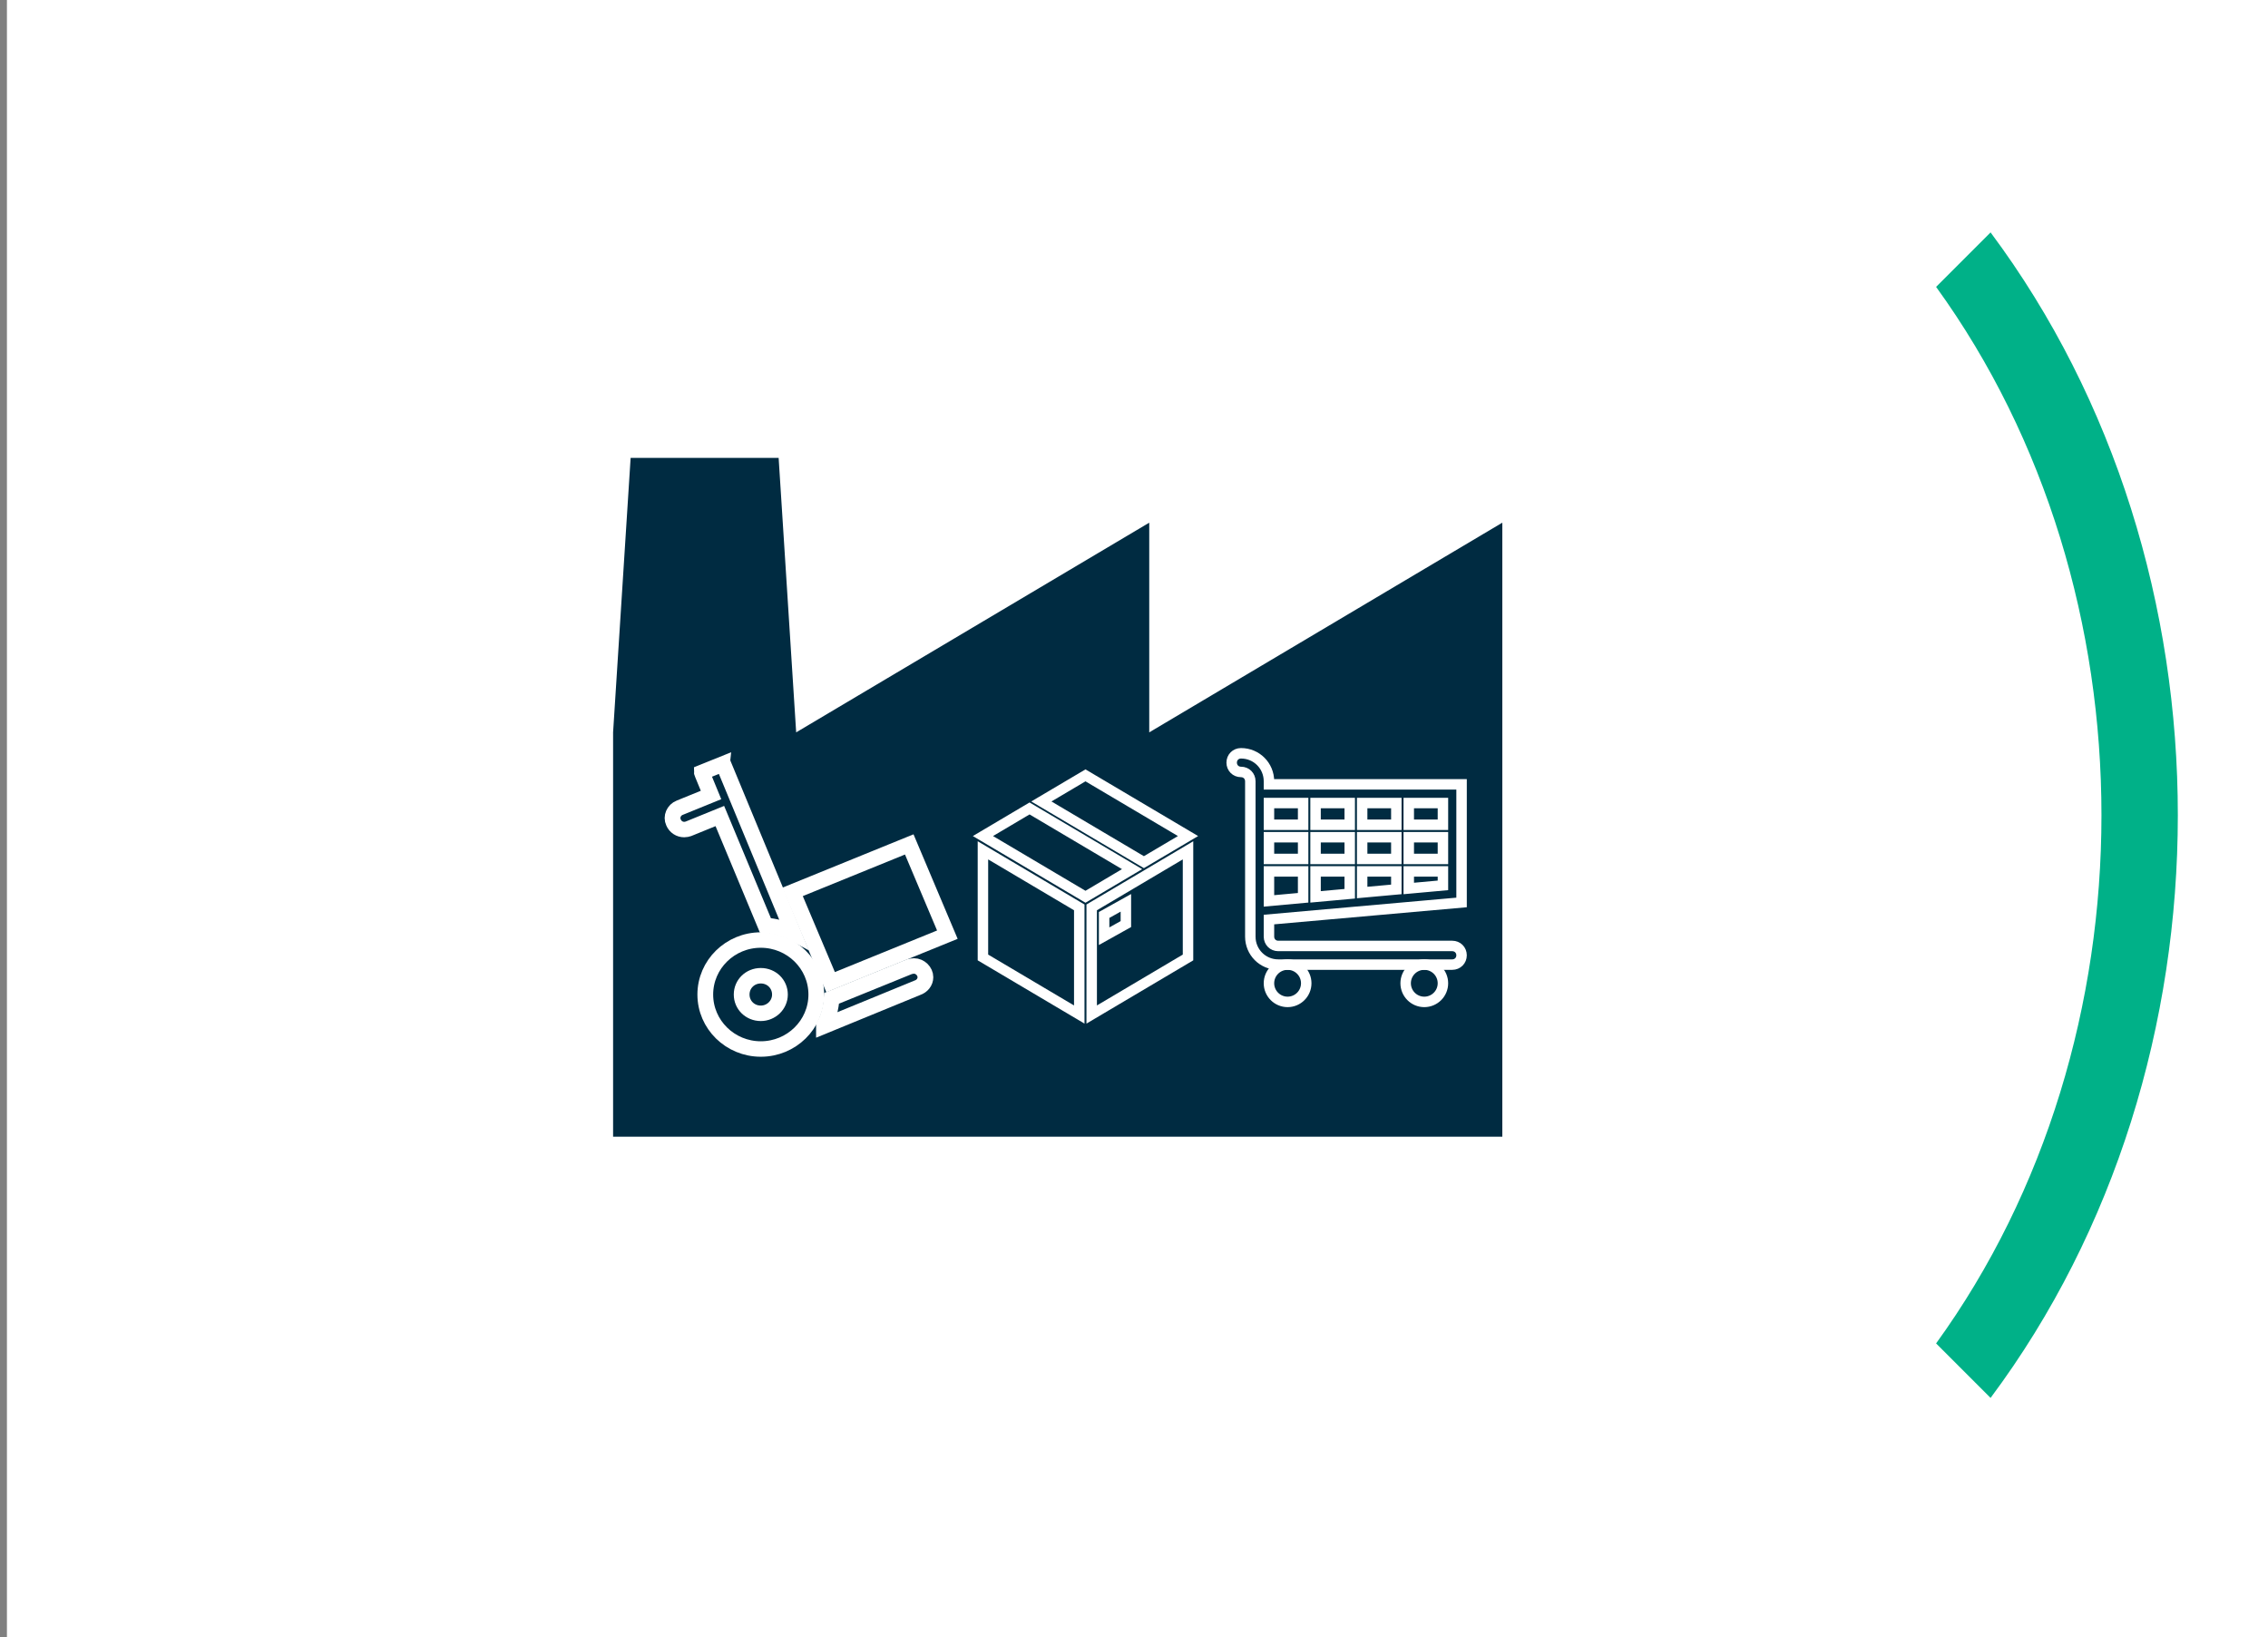 <svg xmlns="http://www.w3.org/2000/svg" xmlns:xlink="http://www.w3.org/1999/xlink" width="327" height="236"><rect width="100%" height="100%" fill="#808080" stroke="none"/><defs><clipPath id="clip0"><rect x="6" y="141" width="327" height="236"></rect></clipPath><clipPath id="clip1"><rect x="68" y="207" width="181" height="128"></rect></clipPath><clipPath id="clip2"><rect x="68" y="207" width="181" height="128"></rect></clipPath><clipPath id="clip3"><rect x="68" y="127" width="181" height="208"></rect></clipPath><clipPath id="clip4"><rect x="141" y="249" width="43" height="42"></rect></clipPath><clipPath id="clip5"><rect x="141" y="249" width="43" height="42"></rect></clipPath><clipPath id="clip6"><rect x="141" y="249" width="43" height="42"></rect></clipPath><clipPath id="clip7"><rect x="180" y="246" width="43" height="43"></rect></clipPath><clipPath id="clip8"><rect x="180" y="246" width="43" height="43"></rect></clipPath><clipPath id="clip9"><rect x="180" y="246" width="43" height="43"></rect></clipPath><clipPath id="clip10"><rect x="94" y="244" width="53" height="52"></rect></clipPath><clipPath id="clip11"><rect x="94" y="244" width="53" height="52"></rect></clipPath><clipPath id="clip12"><rect x="94" y="244" width="53" height="52"></rect></clipPath></defs><g clip-path="url(#clip0)" transform="translate(-6 -141)"><rect x="7" y="141" width="326" height="236" fill="#FFFFFF"></rect><path d="M293 174.5C329 222.746 329 294.254 293 342.5L285.146 334.646C316.936 290.754 316.936 226.246 285.146 182.354Z" fill="#00B188" fill-rule="evenodd"></path><g clip-path="url(#clip1)"><g clip-path="url(#clip2)"><g clip-path="url(#clip3)"><path d="M139.521 141.406 116.896 141.406 116.896 124.438 139.521 124.438 139.521 141.406ZM101.812 141.406 79.188 141.406 79.188 124.438 101.812 124.438 101.812 141.406ZM64.104 141.406 41.479 141.406 41.479 124.438 64.104 124.438 64.104 141.406ZM103.698 103.698 103.698 77.302 52.792 103.698 47.135 26.396 32.052 26.396 26.396 103.698 26.396 154.604 154.604 154.604 154.604 103.698 154.604 77.302 103.698 103.698Z" fill="#002B41" transform="matrix(1 0 0 1.145 68 127.83)"></path></g></g></g><rect x="100" y="250" width="117" height="46" fill="#002B41"></rect><g clip-path="url(#clip4)"><g clip-path="url(#clip5)"><g clip-path="url(#clip6)"><path d="M13.125 8.531 6.562 12.512 21 21.262 27.562 17.281Z" stroke="#FFFFFF" stroke-width="1.474" fill="none" transform="matrix(1.024 0 0 1 141 249)"></path><path d="M35.438 12.512 21 3.763 14.787 7.525 29.225 16.275Z" stroke="#FFFFFF" stroke-width="1.474" fill="none" transform="matrix(1.024 0 0 1 141 249)"></path><path d="M6.562 16.012 6.562 30.012 20.125 38.237 20.125 22.794 6.562 14.569Z" stroke="#FFFFFF" stroke-width="1.474" fill="none" transform="matrix(1.024 0 0 1 141 249)"></path><path d="M26.688 25.2 23.625 26.95 23.625 23.887 26.688 22.137 26.688 25.2ZM21.875 22.794 21.875 38.237 35.438 30.012 35.438 14.569 21.875 22.794Z" stroke="#FFFFFF" stroke-width="1.474" fill="none" transform="matrix(1.024 0 0 1 141 249)"></path></g></g></g><g clip-path="url(#clip7)"><g clip-path="url(#clip8)"><g clip-path="url(#clip9)"><path d="M193.885 259.885 188.958 259.885 188.958 256.75 193.885 256.75 193.885 259.885ZM200.604 256.75 200.604 259.885 195.677 259.885 195.677 256.75 200.604 256.75ZM207.323 256.75 207.323 259.885 202.396 259.885 202.396 256.75 207.323 256.75ZM214.042 256.75 214.042 259.885 209.115 259.885 209.115 256.75 214.042 256.75ZM214.042 264.812 209.115 264.812 209.115 261.677 214.042 261.677 214.042 264.812ZM214.042 268.62 209.115 269.068 209.115 266.604 214.042 266.604 214.042 268.62ZM193.885 266.604 193.885 270.411 188.958 270.859 188.958 266.604 193.885 266.604ZM193.885 264.812 188.958 264.812 188.958 261.677 193.885 261.677 193.885 264.812ZM200.604 264.812 195.677 264.812 195.677 261.677 200.604 261.677 200.604 264.812ZM202.396 264.812 202.396 261.677 207.323 261.677 207.323 264.812 202.396 264.812ZM200.604 269.829 195.677 270.277 195.677 266.604 200.604 266.604 200.604 269.829ZM202.396 266.604 207.323 266.604 207.323 269.202 202.396 269.65 202.396 266.604ZM216.729 271.083 216.729 254.062 188.958 254.062 188.958 253.615C188.958 251.375 187.167 249.583 184.927 249.583 184.166 249.583 183.583 250.166 183.583 250.927 183.583 251.689 184.166 252.271 184.927 252.271 185.689 252.271 186.271 252.853 186.271 253.615L186.271 276.01C186.271 278.25 188.062 280.042 190.302 280.042L191.646 280.042 211.354 280.042 215.385 280.042C216.147 280.042 216.729 279.459 216.729 278.698 216.729 277.936 216.147 277.354 215.385 277.354L190.302 277.354C189.541 277.354 188.958 276.772 188.958 276.01L188.958 273.547 216.729 271.083Z" stroke="#FFFFFF" stroke-width="1.509" fill="none"></path><path d="M194.333 282.729C194.333 284.213 193.13 285.417 191.646 285.417 190.162 285.417 188.958 284.213 188.958 282.729 188.958 281.245 190.162 280.042 191.646 280.042 193.13 280.042 194.333 281.245 194.333 282.729Z" stroke="#FFFFFF" stroke-width="1.509" fill="none"></path><path d="M214.042 282.729C214.042 284.213 212.838 285.417 211.354 285.417 209.87 285.417 208.667 284.213 208.667 282.729 208.667 281.245 209.87 280.042 211.354 280.042 212.838 280.042 214.042 281.245 214.042 282.729Z" stroke="#FFFFFF" stroke-width="1.509" fill="none"></path></g></g></g><g clip-path="url(#clip10)"><g clip-path="url(#clip11)"><g clip-path="url(#clip12)"><path d="M21.288 43.062C19.771 43.062 18.579 41.871 18.579 40.354 18.579 38.837 19.771 37.646 21.288 37.646 22.804 37.646 23.996 38.837 23.996 40.354 23.996 41.871 22.75 43.062 21.288 43.062ZM21.288 32.5C16.954 32.5 13.433 36.021 13.433 40.354 13.433 44.688 16.954 48.208 21.288 48.208 25.621 48.208 29.142 44.688 29.142 40.354 29.142 36.021 25.621 32.5 21.288 32.5Z" stroke="#FFFFFF" stroke-width="2.229" fill="none" transform="matrix(1.019 0 0 1 94 244)"></path><path d="M29.768 19.719 43.892 19.719 43.892 37.645 29.768 37.645Z" stroke="#FFFFFF" stroke-width="2.235" fill="none" transform="matrix(-0.389 -0.921 0.939 -0.382 118.821 317.522)"></path><path d="M21.938 30.387C23.346 30.496 24.7 30.875 25.892 31.525L16.033 7.258C16.033 7.204 15.979 7.15 15.979 7.096L12.946 8.342C12.946 8.396 13 8.45 13 8.504L14.246 11.592 9.804 13.433C8.992 13.758 8.558 14.733 8.938 15.546 9.208 16.196 9.804 16.575 10.454 16.575 10.671 16.575 10.887 16.521 11.05 16.467L15.492 14.625 21.938 30.387Z" stroke="#FFFFFF" stroke-width="2.229" fill="none" transform="matrix(1.019 0 0 1 94 244)"></path><path d="M42.954 36.237C42.737 36.237 42.521 36.292 42.304 36.346L31.308 40.896C31.2 42.304 30.875 43.658 30.225 44.85L30.225 44.904 43.442 39.379C44.092 39.163 44.579 38.567 44.579 37.862 44.579 36.996 43.821 36.237 42.954 36.237Z" stroke="#FFFFFF" stroke-width="2.229" fill="none" transform="matrix(1.019 0 0 1 94 244)"></path></g></g></g></g></svg>
